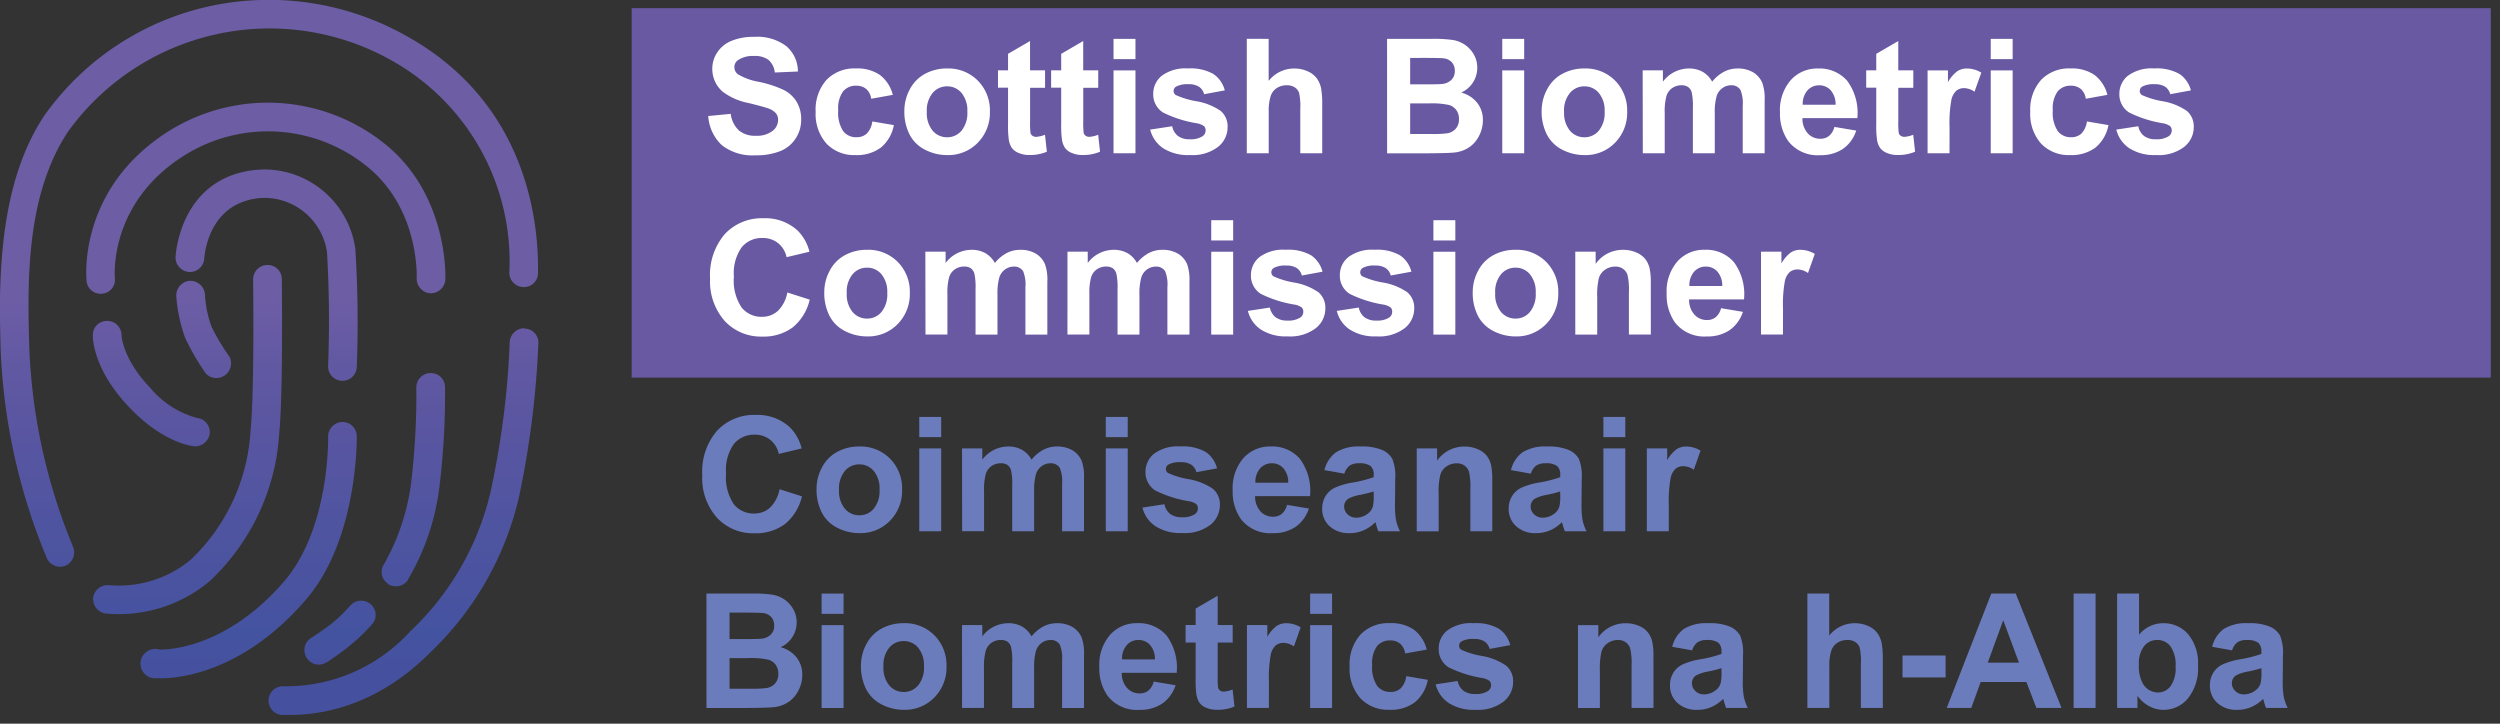 <?xml version="1.0" encoding="UTF-8" standalone="no"?><!DOCTYPE svg PUBLIC "-//W3C//DTD SVG 1.1//EN" "http://www.w3.org/Graphics/SVG/1.1/DTD/svg11.dtd"><svg viewBox="0 0 228 66" xmlns="http://www.w3.org/2000/svg" xml:space="preserve" fill-rule="evenodd" clip-rule="evenodd" stroke-linejoin="round" stroke-miterlimit="2"><rect x="0" y="0" width="228" height="66" fill="#333333" stroke="none"/><path d="m71.094 44.615 2.042.652a4.586 4.586 0 0 1-1.562 2.536 4.45 4.45 0 0 1-2.772.83 4.482 4.482 0 0 1-3.416-1.42 5.42 5.42 0 0 1-1.338-3.882 5.695 5.695 0 0 1 1.346-4.046 4.61 4.61 0 0 1 3.538-1.442 4.34 4.34 0 0 1 3.11 1.132 4.12 4.12 0 0 1 1.068 1.922l-2.086.498a2.212 2.212 0 0 0-.774-1.282 2.214 2.214 0 0 0-1.426-.47 2.381 2.381 0 0 0-1.884.834 4.079 4.079 0 0 0-.722 2.696c-.09.994.16 1.988.712 2.82.454.55 1.136.86 1.848.84.532.01 1.048-.18 1.444-.534a3.1 3.1 0 0 0 .872-1.684M74.47 44.565a4.094 4.094 0 0 1 .492-1.93c.31-.604.794-1.1 1.39-1.424.618-.33 1.31-.5 2.012-.49a3.77 3.77 0 0 1 2.812 1.114 3.845 3.845 0 0 1 1.096 2.814 3.892 3.892 0 0 1-1.106 2.844 3.74 3.74 0 0 1-2.788 1.128 4.373 4.373 0 0 1-1.982-.47 3.213 3.213 0 0 1-1.434-1.376 4.58 4.58 0 0 1-.492-2.21m2.05.108a2.505 2.505 0 0 0 .534 1.724c.328.384.81.604 1.316.598.506.006.986-.212 1.312-.598a2.538 2.538 0 0 0 .532-1.74 2.496 2.496 0 0 0-.532-1.708 1.681 1.681 0 0 0-1.312-.598 1.699 1.699 0 0 0-1.316.598 2.505 2.505 0 0 0-.534 1.724ZM83.836 39.868h2v-1.846h-2v1.846Zm0 8.586h2v-7.558h-2v7.558ZM87.737 40.892h1.848v1.032a2.964 2.964 0 0 1 2.356-1.204c.438-.01.872.092 1.26.3.37.214.674.526.874.904.294-.372.66-.68 1.076-.904.38-.2.802-.302 1.232-.3.492-.016.98.1 1.412.338.388.228.69.576.862.992.164.506.234 1.036.206 1.566v4.834h-2v-4.322a3.242 3.242 0 0 0-.206-1.452.95.95 0 0 0-.856-.426c-.282 0-.56.09-.79.256a1.423 1.423 0 0 0-.534.752 5.465 5.465 0 0 0-.164 1.56v3.632h-2v-4.142a5.668 5.668 0 0 0-.108-1.424.906.906 0 0 0-.326-.478 1.035 1.035 0 0 0-.608-.156 1.457 1.457 0 0 0-.834.248 1.373 1.373 0 0 0-.53.718 5.323 5.323 0 0 0-.16 1.56v3.672h-2l-.01-7.556ZM100.848 39.868h2v-1.846h-2v1.846Zm0 8.586h2v-7.558h-2v7.558ZM104.191 46.291l2.008-.306c.06.348.246.662.52.886.32.218.706.326 1.096.302.408.028.816-.072 1.168-.286a.633.633 0 0 0 .262-.532.528.528 0 0 0-.142-.378 1.59 1.59 0 0 0-.668-.264c-1.066-.17-2.1-.5-3.068-.978a1.945 1.945 0 0 1-.896-1.7 2.094 2.094 0 0 1 .776-1.652 3.616 3.616 0 0 1 2.404-.668 4.198 4.198 0 0 1 2.308.504c.516.356.884.888 1.038 1.496l-1.886.348a1.156 1.156 0 0 0-.458-.676 1.663 1.663 0 0 0-.964-.234 2.169 2.169 0 0 0-1.132.216.474.474 0 0 0-.228.406.44.44 0 0 0 .198.362 7.445 7.445 0 0 0 1.87.562 5.6 5.6 0 0 1 2.23.89c.426.374.658.924.626 1.488a2.288 2.288 0 0 1-.868 1.788 3.856 3.856 0 0 1-2.57.748 4.223 4.223 0 0 1-2.444-.626 2.878 2.878 0 0 1-1.18-1.696M117.38 46.045l1.992.334a3.263 3.263 0 0 1-1.212 1.67c-.616.4-1.342.6-2.076.574a3.39 3.39 0 0 1-2.918-1.288 4.327 4.327 0 0 1-.746-2.61 4.17 4.17 0 0 1 .978-2.942c.632-.7 1.54-1.09 2.484-1.064 1.01-.05 1.986.36 2.66 1.114a4.92 4.92 0 0 1 .934 3.412h-5.012c-.016.506.156 1 .484 1.384.296.324.716.504 1.154.496a1.23 1.23 0 0 0 .79-.258c.244-.216.414-.504.488-.822m.108-2.022a1.914 1.914 0 0 0-.448-1.32 1.372 1.372 0 0 0-1.04-.452 1.391 1.391 0 0 0-1.086.476c-.3.364-.45.826-.42 1.296h2.994ZM122.605 43.198l-1.816-.326a2.834 2.834 0 0 1 1.054-1.622 3.857 3.857 0 0 1 2.22-.528c.68-.038 1.358.07 1.992.316.386.164.708.446.922.804.222.57.312 1.182.268 1.79l-.022 2.336c-.012.492.02.982.096 1.468.076.352.198.694.36 1.016h-1.978a7.566 7.566 0 0 1-.192-.592 3.953 3.953 0 0 0-.072-.236c-.316.316-.686.57-1.096.748a3.128 3.128 0 0 1-1.244.25 2.57 2.57 0 0 1-1.84-.634 2.102 2.102 0 0 1-.674-1.6c-.006-.402.1-.798.306-1.144.206-.334.504-.602.858-.768a6.703 6.703 0 0 1 1.592-.466 10.86 10.86 0 0 0 1.944-.492v-.198a1.034 1.034 0 0 0-.286-.822c-.32-.198-.7-.284-1.074-.246a1.437 1.437 0 0 0-.834.21c-.232.19-.402.446-.484.736m2.676 1.622c-.4.124-.806.226-1.218.308a3.649 3.649 0 0 0-1.086.348.839.839 0 0 0-.392.704.977.977 0 0 0 .314.726c.212.206.5.318.796.308.374-.004.736-.13 1.032-.356.23-.162.398-.394.478-.662.066-.322.092-.65.078-.978l-.002-.398ZM136.096 48.452h-2v-3.858a5.94 5.94 0 0 0-.128-1.584 1.125 1.125 0 0 0-.416-.558 1.19 1.19 0 0 0-.694-.198 1.602 1.602 0 0 0-.934.284c-.268.18-.466.446-.564.754a6.442 6.442 0 0 0-.154 1.74v3.424h-2v-7.56h1.858v1.112c.57-.81 1.5-1.288 2.49-1.282a2.99 2.99 0 0 1 1.21.238c.324.128.61.338.83.608.188.25.322.536.392.842.084.442.12.894.108 1.344l.002 4.694ZM139.616 43.198l-1.816-.326a2.834 2.834 0 0 1 1.054-1.622 3.857 3.857 0 0 1 2.22-.528c.68-.038 1.358.07 1.992.316.386.164.708.446.922.804.222.57.312 1.182.268 1.79l-.022 2.336c-.012.492.02.982.096 1.468.076.352.198.694.36 1.016h-1.978a7.566 7.566 0 0 1-.192-.592 5.255 5.255 0 0 0-.072-.236c-.316.316-.686.57-1.096.748a3.128 3.128 0 0 1-1.244.25 2.57 2.57 0 0 1-1.84-.634 2.102 2.102 0 0 1-.674-1.6c-.006-.402.1-.798.306-1.144.206-.334.504-.602.858-.768a6.703 6.703 0 0 1 1.592-.466 10.86 10.86 0 0 0 1.944-.492v-.198a1.034 1.034 0 0 0-.286-.822c-.32-.198-.7-.286-1.074-.246a1.437 1.437 0 0 0-.834.21c-.232.19-.402.446-.484.736m2.676 1.622c-.4.124-.806.226-1.218.308a3.649 3.649 0 0 0-1.086.348.839.839 0 0 0-.392.704.977.977 0 0 0 .314.726c.212.206.5.318.796.308.374-.006.736-.13 1.032-.356.23-.162.398-.394.478-.662.066-.322.092-.65.078-.978l-.002-.398ZM146.228 39.868h2v-1.846h-2v1.846Zm0 8.586h2v-7.558h-2v7.558ZM152.191 48.452h-2v-7.558h1.858v1.074c.214-.39.506-.73.858-1.002a1.57 1.57 0 0 1 .868-.242 2.52 2.52 0 0 1 1.316.376l-.618 1.74a1.752 1.752 0 0 0-.94-.326 1.117 1.117 0 0 0-.712.23 1.59 1.59 0 0 0-.458.836 11.95 11.95 0 0 0-.168 2.534l-.004 2.338ZM64.427 54.132h4.172a11.89 11.89 0 0 1 1.848.104c.39.064.76.212 1.088.434.328.226.602.524.8.87.216.37.326.792.32 1.22.004.478-.132.946-.394 1.346a2.441 2.441 0 0 1-1.072.918c.58.148 1.094.48 1.466.946a2.51 2.51 0 0 1 .512 1.574c.002.48-.11.954-.326 1.384-.204.43-.516.8-.904 1.076-.42.282-.908.452-1.412.494-.352.038-1.2.062-2.542.07h-3.552l-.004-10.436Zm2.106 1.74v2.412h1.38c.822 0 1.332-.012 1.532-.036.318-.024.618-.156.85-.374.212-.218.324-.512.31-.814a1.142 1.142 0 0 0-.268-.788 1.203 1.203 0 0 0-.792-.366c-.21-.024-.81-.036-1.802-.036l-1.21.002Zm0 4.148v2.79h1.95c.482.016.966-.006 1.444-.064.294-.048.562-.194.762-.416.206-.248.312-.564.296-.886a1.374 1.374 0 0 0-.228-.796 1.299 1.299 0 0 0-.66-.478 7.237 7.237 0 0 0-1.868-.15h-1.696ZM74.932 55.984h2.002v-1.848h-2.002v1.848Zm0 8.586h2.002v-7.558h-2.002v7.558ZM78.52 60.679a4.07 4.07 0 0 1 .492-1.93c.31-.604.794-1.1 1.39-1.424.618-.33 1.31-.5 2.012-.49a3.77 3.77 0 0 1 2.812 1.114 3.845 3.845 0 0 1 1.096 2.814 3.892 3.892 0 0 1-1.106 2.844 3.74 3.74 0 0 1-2.788 1.128 4.373 4.373 0 0 1-1.982-.47 3.213 3.213 0 0 1-1.434-1.376 4.58 4.58 0 0 1-.492-2.21m2.05.108a2.505 2.505 0 0 0 .534 1.724c.328.386.81.604 1.316.598a1.69 1.69 0 0 0 1.312-.598 2.538 2.538 0 0 0 .532-1.74 2.496 2.496 0 0 0-.532-1.708 1.684 1.684 0 0 0-1.312-.598 1.692 1.692 0 0 0-1.316.598 2.493 2.493 0 0 0-.534 1.718v.006ZM87.737 57.007h1.848v1.032a2.962 2.962 0 0 1 2.356-1.202 2.54 2.54 0 0 1 1.26.298c.37.214.674.528.874.904.294-.37.66-.678 1.076-.904.38-.198.802-.3 1.232-.298.492-.018.98.1 1.412.338.388.228.69.576.862.992a4.34 4.34 0 0 1 .206 1.568v4.832h-2v-4.322a3.242 3.242 0 0 0-.206-1.452.95.95 0 0 0-.856-.426c-.282 0-.56.09-.79.256a1.423 1.423 0 0 0-.534.752 5.479 5.479 0 0 0-.164 1.562v3.63h-2v-4.144a5.668 5.668 0 0 0-.108-1.424.9.9 0 0 0-.326-.476 1.051 1.051 0 0 0-.608-.158 1.474 1.474 0 0 0-.834.25 1.365 1.365 0 0 0-.53.718 5.378 5.378 0 0 0-.17 1.558v3.672h-1.998l-.002-7.556ZM105.22 62.16l1.994.334a3.267 3.267 0 0 1-1.214 1.67c-.616.4-1.342.6-2.076.574a3.385 3.385 0 0 1-2.918-1.288 4.342 4.342 0 0 1-.748-2.61 4.17 4.17 0 0 1 .978-2.942c.634-.7 1.54-1.09 2.484-1.064 1.01-.05 1.988.36 2.662 1.114a4.928 4.928 0 0 1 .932 3.412h-5.01c-.018.506.154 1 .484 1.384.294.324.714.504 1.152.496.286.008.566-.082.79-.258.246-.216.416-.504.49-.822m.108-2.022a1.914 1.914 0 0 0-.448-1.32 1.372 1.372 0 0 0-1.04-.452 1.391 1.391 0 0 0-1.086.476c-.3.364-.45.826-.42 1.296h2.994ZM112.42 57.008v1.594h-1.366v3.044c-.012.36 0 .72.038 1.078.028.104.09.192.18.252a.56.56 0 0 0 .338.1c.276-.02.548-.086.804-.192l.17 1.552c-.5.206-1.038.308-1.58.298a2.512 2.512 0 0 1-.978-.18 1.435 1.435 0 0 1-.638-.47 1.879 1.879 0 0 1-.28-.78 9.791 9.791 0 0 1-.066-1.412v-3.296h-.916v-1.594h.918V55.5l2.008-1.168v2.67l1.368.006ZM115.722 64.566h-2v-7.558h1.858v1.074c.214-.39.506-.73.858-1.002a1.57 1.57 0 0 1 .868-.242c.466.002.92.132 1.316.376l-.618 1.74a1.752 1.752 0 0 0-.94-.326 1.117 1.117 0 0 0-.712.23 1.603 1.603 0 0 0-.458.836 11.95 11.95 0 0 0-.168 2.534l-.004 2.338ZM119.484 55.984h2v-1.848h-2v1.848Zm0 8.586h2v-7.558h-2v7.558ZM130.121 59.241l-1.972.356a1.416 1.416 0 0 0-.452-.89 1.365 1.365 0 0 0-.914-.3c-.456-.02-.896.17-1.196.516a2.657 2.657 0 0 0-.444 1.726 3.052 3.052 0 0 0 .452 1.9 1.48 1.48 0 0 0 1.214.556c.34.014.674-.104.932-.326.286-.306.466-.698.512-1.114l1.964.334a3.476 3.476 0 0 1-1.174 2.042 3.647 3.647 0 0 1-2.328.692 3.463 3.463 0 0 1-2.644-1.048 4.058 4.058 0 0 1-.986-2.896 4.071 4.071 0 0 1 .99-2.916 3.513 3.513 0 0 1 2.676-1.042 3.664 3.664 0 0 1 2.196.594 3.299 3.299 0 0 1 1.174 1.816M130.933 62.412l2.008-.306c.06.348.244.662.52.886.32.218.706.326 1.094.302a1.98 1.98 0 0 0 1.168-.286.634.634 0 0 0 .264-.532.53.53 0 0 0-.144-.378 1.59 1.59 0 0 0-.668-.264c-1.066-.17-2.1-.5-3.068-.978a1.942 1.942 0 0 1-.896-1.7 2.094 2.094 0 0 1 .776-1.652 3.616 3.616 0 0 1 2.404-.668 4.187 4.187 0 0 1 2.306.504c.518.356.886.888 1.04 1.496l-1.886.348a1.165 1.165 0 0 0-.458-.676 1.663 1.663 0 0 0-.964-.234 2.169 2.169 0 0 0-1.132.216.474.474 0 0 0-.228.406.442.442 0 0 0 .2.362 7.455 7.455 0 0 0 1.868.562c.8.132 1.562.436 2.232.892.426.372.656.922.626 1.486a2.284 2.284 0 0 1-.87 1.788c-.74.548-1.65.814-2.57.748a4.227 4.227 0 0 1-2.444-.626 2.883 2.883 0 0 1-1.178-1.696M150.8 64.566h-2v-3.858a5.94 5.94 0 0 0-.128-1.584 1.125 1.125 0 0 0-.416-.558 1.19 1.19 0 0 0-.694-.198 1.602 1.602 0 0 0-.934.284c-.268.18-.468.446-.566.754a6.606 6.606 0 0 0-.154 1.74v3.424h-1.998v-7.56h1.856v1.112a3.027 3.027 0 0 1 2.492-1.282c.416-.004.828.076 1.21.238.324.128.61.338.828.61.19.248.322.534.392.84.084.442.122.894.108 1.344l.004 4.694ZM154.323 59.313l-1.816-.326a2.834 2.834 0 0 1 1.054-1.622 3.857 3.857 0 0 1 2.22-.528c.68-.038 1.36.07 1.994.316.384.164.706.446.922.804.22.57.312 1.182.268 1.79l-.022 2.336c-.014.492.02.984.096 1.468.076.352.198.694.36 1.014h-1.978a7.19 7.19 0 0 1-.192-.59 3.953 3.953 0 0 0-.072-.236 3.57 3.57 0 0 1-1.096.748 3.138 3.138 0 0 1-1.246.25 2.575 2.575 0 0 1-1.84-.634 2.102 2.102 0 0 1-.672-1.602c-.008-.4.098-.796.306-1.142.204-.334.502-.602.858-.768a6.757 6.757 0 0 1 1.588-.462 10.86 10.86 0 0 0 1.944-.492v-.198a1.042 1.042 0 0 0-.284-.822 1.723 1.723 0 0 0-1.076-.246 1.45 1.45 0 0 0-.832.21c-.232.19-.402.444-.484.732m2.676 1.622c-.4.124-.806.226-1.218.308a3.649 3.649 0 0 0-1.086.348.834.834 0 0 0-.392.704.977.977 0 0 0 .314.726c.212.206.5.316.796.306a1.735 1.735 0 0 0 1.032-.354c.228-.162.396-.394.476-.662a3.92 3.92 0 0 0 .08-.978l-.002-.398ZM166.824 54.132v3.836a2.949 2.949 0 0 1 2.312-1.13 2.9 2.9 0 0 1 1.246.256c.332.14.622.364.838.652.186.264.318.566.384.882.084.496.12 1 .108 1.502v4.436h-2v-3.994a5.868 5.868 0 0 0-.108-1.508.985.985 0 0 0-.402-.51 1.29 1.29 0 0 0-.722-.188 1.638 1.638 0 0 0-.89.242c-.27.17-.472.428-.574.73-.14.466-.202.954-.182 1.44v3.788h-2V54.13l1.99.002Z" fill="#6b7cbc" fill-rule="nonzero"/><path fill="#6b7cbc" d="M173.508 59.782h3.93v2h-3.93z"/><path d="M188.012 64.566h-2.292l-.912-2.37h-4.17l-.86 2.37h-2.236l4.064-10.434h2.228l4.178 10.434Zm-3.88-4.13-1.438-3.872-1.412 3.872h2.85Z" fill="#6b7cbc" fill-rule="nonzero"/><path fill="#6b7cbc" d="M189.116 54.132h2v10.434h-2z"/><path d="M193.081 64.566V54.132h2v3.758a2.829 2.829 0 0 1 2.192-1.054 2.946 2.946 0 0 1 2.282 1c.652.81.974 1.836.904 2.872a4.366 4.366 0 0 1-.92 2.984 2.88 2.88 0 0 1-2.24 1.046 2.755 2.755 0 0 1-1.276-.326 3.058 3.058 0 0 1-1.088-.958v1.11l-1.854.002Zm1.986-3.948a3.226 3.226 0 0 0 .37 1.74c.284.494.812.798 1.382.796.444 0 .862-.21 1.128-.566a2.774 2.774 0 0 0 .466-1.782 2.945 2.945 0 0 0-.47-1.87 1.487 1.487 0 0 0-1.202-.572 1.502 1.502 0 0 0-1.194.558 2.56 2.56 0 0 0-.48 1.696M203.565 59.313l-1.816-.326a2.834 2.834 0 0 1 1.054-1.622 3.857 3.857 0 0 1 2.22-.528c.68-.038 1.358.07 1.992.316.386.164.708.446.922.804.222.57.312 1.182.268 1.79l-.022 2.336c-.012.492.02.982.096 1.468.076.352.198.694.36 1.014h-1.978a7.19 7.19 0 0 1-.192-.59 3.953 3.953 0 0 0-.072-.236c-.316.316-.686.57-1.096.748a3.128 3.128 0 0 1-1.244.25 2.57 2.57 0 0 1-1.84-.634 2.103 2.103 0 0 1-.674-1.602c-.006-.4.1-.796.306-1.142.206-.334.504-.602.858-.768a6.741 6.741 0 0 1 1.586-.462 10.86 10.86 0 0 0 1.944-.492v-.198a1.036 1.036 0 0 0-.286-.822 1.714 1.714 0 0 0-1.074-.246 1.43 1.43 0 0 0-.832.21 1.46 1.46 0 0 0-.48.732m2.676 1.622c-.4.124-.806.226-1.218.308a3.649 3.649 0 0 0-1.086.348.839.839 0 0 0-.392.704.977.977 0 0 0 .314.726c.212.206.5.316.796.306a1.73 1.73 0 0 0 1.032-.354c.23-.162.398-.394.478-.662.066-.322.092-.65.078-.978l-.002-.398Z" fill="#6b7cbc" fill-rule="nonzero"/><path fill="#6859a2" d="M57.606.744h169.556v33.694H57.606z"/><path d="m64.591 10.581 2.05-.198c.066.576.332 1.112.75 1.516.432.34.974.512 1.522.482.546.04 1.09-.114 1.534-.434.32-.236.51-.608.516-1.006a.947.947 0 0 0-.216-.63 1.747 1.747 0 0 0-.762-.452c-.246-.086-.808-.238-1.686-.456a5.72 5.72 0 0 1-2.378-1.032 2.718 2.718 0 0 1-.96-2.1c0-.53.156-1.05.452-1.49a2.83 2.83 0 0 1 1.304-1.058 5.222 5.222 0 0 1 2.054-.362 4.401 4.401 0 0 1 2.956.86 3.043 3.043 0 0 1 1.042 2.3l-2.106.092a1.787 1.787 0 0 0-.58-1.156 2.105 2.105 0 0 0-1.334-.352 2.402 2.402 0 0 0-1.438.376.765.765 0 0 0-.336.652.805.805 0 0 0 .314.634 5.53 5.53 0 0 0 1.936.698c.784.16 1.548.412 2.274.75.472.244.872.61 1.152 1.062.292.504.436 1.08.416 1.662a3.059 3.059 0 0 1-.498 1.68c-.336.526-.83.934-1.412 1.164a5.9 5.9 0 0 1-2.27.38 4.514 4.514 0 0 1-3.044-.914 3.976 3.976 0 0 1-1.252-2.668M81.424 8.651l-1.972.356a1.416 1.416 0 0 0-.452-.89 1.365 1.365 0 0 0-.914-.3c-.456-.02-.896.17-1.196.516a2.657 2.657 0 0 0-.444 1.726c-.06.666.098 1.334.452 1.9a1.48 1.48 0 0 0 1.214.556c.342.014.674-.104.932-.326.288-.306.466-.698.512-1.114l1.964.334a3.475 3.475 0 0 1-1.174 2.042 3.647 3.647 0 0 1-2.328.692 3.463 3.463 0 0 1-2.644-1.048 4.055 4.055 0 0 1-.986-2.896 4.063 4.063 0 0 1 .99-2.914 3.513 3.513 0 0 1 2.676-1.042 3.65 3.65 0 0 1 2.196.594 3.294 3.294 0 0 1 1.174 1.814M82.477 10.089a4.094 4.094 0 0 1 .492-1.93c.31-.604.794-1.1 1.39-1.424.618-.33 1.31-.5 2.012-.49a3.77 3.77 0 0 1 2.812 1.114 3.845 3.845 0 0 1 1.096 2.814 3.892 3.892 0 0 1-1.106 2.844 3.74 3.74 0 0 1-2.788 1.128 4.373 4.373 0 0 1-1.982-.47 3.213 3.213 0 0 1-1.434-1.376 4.58 4.58 0 0 1-.492-2.21m2.05.108a2.505 2.505 0 0 0 .534 1.724c.328.386.81.604 1.316.598a1.69 1.69 0 0 0 1.312-.598 2.538 2.538 0 0 0 .532-1.74 2.496 2.496 0 0 0-.532-1.708 1.684 1.684 0 0 0-1.312-.598 1.692 1.692 0 0 0-1.316.598 2.503 2.503 0 0 0-.534 1.722v.002ZM95.31 6.412v1.594h-1.366v3.044c-.012.36 0 .72.038 1.078a.45.45 0 0 0 .18.252.56.56 0 0 0 .338.1c.276-.02.548-.086.804-.192l.17 1.55a3.96 3.96 0 0 1-1.58.3 2.477 2.477 0 0 1-.978-.182 1.435 1.435 0 0 1-.638-.47 1.87 1.87 0 0 1-.28-.778 9.551 9.551 0 0 1-.064-1.414V7.998h-.918V6.412h.918V4.91l2.006-1.168v2.67h1.37ZM100.159 6.412v1.594h-1.366v3.044c-.012.36 0 .72.038 1.078.028.104.09.192.18.252a.56.56 0 0 0 .338.1c.276-.02.548-.086.804-.192l.17 1.55a3.96 3.96 0 0 1-1.58.3 2.477 2.477 0 0 1-.978-.182 1.42 1.42 0 0 1-.638-.47 1.87 1.87 0 0 1-.28-.778 9.832 9.832 0 0 1-.066-1.414V7.998h-.918V6.412h.918V4.91l2.008-1.168v2.67h1.37ZM101.554 5.392h2V3.546h-2v1.846Zm0 8.586h2V6.42h-2v7.558ZM104.897 11.819l2.008-.306c.06.348.246.662.52.886.32.218.706.326 1.094.302a1.98 1.98 0 0 0 1.168-.286.634.634 0 0 0 .264-.532.53.53 0 0 0-.144-.378 1.59 1.59 0 0 0-.668-.264c-1.066-.17-2.1-.5-3.068-.978a1.945 1.945 0 0 1-.896-1.7 2.094 2.094 0 0 1 .776-1.652 3.627 3.627 0 0 1 2.404-.668 4.189 4.189 0 0 1 2.306.506c.518.356.886.886 1.04 1.494l-1.886.348a1.169 1.169 0 0 0-.458-.676 1.705 1.705 0 0 0-.966-.234c-.39-.03-.78.044-1.132.218a.478.478 0 0 0-.228.404.443.443 0 0 0 .2.364 7.539 7.539 0 0 0 1.868.562c.8.13 1.562.434 2.232.89.426.374.656.922.626 1.488a2.277 2.277 0 0 1-.87 1.786c-.74.55-1.652.814-2.57.748a4.223 4.223 0 0 1-2.444-.626 2.892 2.892 0 0 1-1.176-1.696M115.702 3.542v3.836a2.952 2.952 0 0 1 2.312-1.13 2.9 2.9 0 0 1 1.246.256c.332.14.622.364.838.652.186.264.318.566.384.882.082.496.116 1 .104 1.502v4.436h-2V9.982a5.868 5.868 0 0 0-.108-1.508.995.995 0 0 0-.402-.51 1.294 1.294 0 0 0-.722-.188 1.65 1.65 0 0 0-.892.242c-.268.17-.47.428-.572.73-.14.466-.202.954-.182 1.44v3.788h-2V3.54l1.994.002ZM71.805 26.675l2.042.652a4.57 4.57 0 0 1-1.562 2.538 4.458 4.458 0 0 1-2.772.83 4.49 4.49 0 0 1-3.416-1.42 5.443 5.443 0 0 1-1.338-3.882 5.722 5.722 0 0 1 1.346-4.048 4.615 4.615 0 0 1 3.538-1.44 4.337 4.337 0 0 1 3.11 1.132 4.105 4.105 0 0 1 1.068 1.92l-2.086.498a2.205 2.205 0 0 0-.772-1.28 2.208 2.208 0 0 0-1.428-.47 2.369 2.369 0 0 0-1.882.832 4.084 4.084 0 0 0-.722 2.698c-.092.992.16 1.988.712 2.818.452.55 1.134.86 1.846.84.532.01 1.048-.18 1.446-.534a3.11 3.11 0 0 0 .87-1.684M75.174 26.625a4.094 4.094 0 0 1 .492-1.93c.31-.604.794-1.1 1.39-1.424.618-.33 1.31-.5 2.012-.49a3.77 3.77 0 0 1 2.812 1.114 3.845 3.845 0 0 1 1.096 2.814 3.9 3.9 0 0 1-1.106 2.844 3.74 3.74 0 0 1-2.788 1.128 4.373 4.373 0 0 1-1.982-.47 3.213 3.213 0 0 1-1.434-1.376 4.58 4.58 0 0 1-.492-2.21m2.05.108a2.505 2.505 0 0 0 .534 1.724c.328.386.81.604 1.316.598a1.69 1.69 0 0 0 1.312-.598 2.538 2.538 0 0 0 .532-1.74 2.496 2.496 0 0 0-.532-1.708 1.684 1.684 0 0 0-1.312-.598 1.692 1.692 0 0 0-1.316.598 2.503 2.503 0 0 0-.534 1.722v.002ZM84.392 22.953h1.848v1.032a2.965 2.965 0 0 1 2.356-1.202 2.54 2.54 0 0 1 1.26.298c.37.214.674.528.876.904.294-.37.658-.678 1.074-.904.38-.198.804-.3 1.232-.298.494-.016.982.1 1.414.338.386.228.688.578.86.992.166.506.236 1.036.206 1.568v4.832h-2v-4.322a3.215 3.215 0 0 0-.206-1.452.946.946 0 0 0-.854-.426c-.284 0-.56.09-.79.256a1.423 1.423 0 0 0-.534.752 5.408 5.408 0 0 0-.164 1.562v3.63h-2v-4.146a5.763 5.763 0 0 0-.108-1.424.914.914 0 0 0-.326-.478 1.071 1.071 0 0 0-.61-.156 1.453 1.453 0 0 0-.832.25c-.252.172-.44.426-.53.718a5.31 5.31 0 0 0-.16 1.558v3.674h-2l-.012-7.556ZM97.353 22.953h1.848v1.032a2.96 2.96 0 0 1 2.356-1.202c.438-.012.872.092 1.258.298.372.214.674.528.876.904.294-.37.66-.678 1.076-.904.38-.198.802-.3 1.232-.298.492-.016.98.1 1.412.338.388.228.69.578.862.992a4.34 4.34 0 0 1 .206 1.568v4.832h-2.012v-4.322a3.215 3.215 0 0 0-.206-1.452.95.95 0 0 0-.856-.426c-.282.002-.56.09-.79.256a1.409 1.409 0 0 0-.532.752 5.41 5.41 0 0 0-.166 1.562v3.63h-1.998v-4.146a5.764 5.764 0 0 0-.11-1.424.914.914 0 0 0-.326-.478 1.065 1.065 0 0 0-.608-.156 1.46 1.46 0 0 0-.834.25 1.365 1.365 0 0 0-.53.718 5.449 5.449 0 0 0-.16 1.558v3.674h-2l.002-7.556ZM110.464 21.928h2V20.08h-2v1.848Zm0 8.586h2v-7.558h-2v7.558ZM113.808 28.355l2.006-.306c.062.348.246.662.52.886.322.218.708.326 1.096.302a1.98 1.98 0 0 0 1.168-.286.628.628 0 0 0 .262-.532.52.52 0 0 0-.142-.378 1.59 1.59 0 0 0-.668-.264c-1.066-.17-2.1-.5-3.068-.978a1.95 1.95 0 0 1-.896-1.7c-.006-.64.28-1.248.776-1.652.698-.5 1.55-.736 2.406-.668.8-.056 1.602.12 2.306.506.516.356.886.886 1.04 1.494l-1.886.348a1.181 1.181 0 0 0-.46-.676 1.695 1.695 0 0 0-.964-.234c-.39-.03-.78.044-1.13.218a.475.475 0 0 0-.23.404.443.443 0 0 0 .2.364 7.539 7.539 0 0 0 1.868.562c.8.13 1.562.434 2.232.89.426.374.656.922.626 1.488a2.277 2.277 0 0 1-.87 1.786 3.83 3.83 0 0 1-2.57.748 4.211 4.211 0 0 1-2.444-.626 2.883 2.883 0 0 1-1.178-1.696M121.914 28.355l2.008-.306c.06.348.246.662.52.886.32.218.706.326 1.096.302.408.028.816-.072 1.168-.286a.633.633 0 0 0 .262-.532.528.528 0 0 0-.142-.378 1.59 1.59 0 0 0-.668-.264c-1.066-.17-2.1-.5-3.068-.978a1.945 1.945 0 0 1-.896-1.7 2.094 2.094 0 0 1 .776-1.652 3.627 3.627 0 0 1 2.404-.668 4.2 4.2 0 0 1 2.308.506c.516.356.884.886 1.038 1.494l-1.886.348a1.169 1.169 0 0 0-.458-.676 1.695 1.695 0 0 0-.964-.234 2.17 2.17 0 0 0-1.132.218.473.473 0 0 0-.228.404.44.44 0 0 0 .198.364 7.528 7.528 0 0 0 1.87.562c.8.13 1.56.434 2.23.89.426.374.658.922.626 1.488a2.281 2.281 0 0 1-.868 1.786c-.74.55-1.652.816-2.57.748a4.208 4.208 0 0 1-2.444-.626 2.878 2.878 0 0 1-1.18-1.696M130.726 21.928h2V20.08h-2v1.848Zm0 8.586h2v-7.558h-2v7.558ZM134.313 26.625a4.094 4.094 0 0 1 .492-1.93c.31-.604.794-1.1 1.39-1.424.618-.33 1.31-.5 2.012-.49a3.77 3.77 0 0 1 2.812 1.114 3.85 3.85 0 0 1 1.094 2.814 3.892 3.892 0 0 1-1.106 2.844 3.736 3.736 0 0 1-2.786 1.128 4.382 4.382 0 0 1-1.984-.47 3.233 3.233 0 0 1-1.434-1.376 4.578 4.578 0 0 1-.49-2.21m2.05.108a2.505 2.505 0 0 0 .534 1.724c.328.384.81.604 1.316.598.506.006.986-.212 1.312-.598a2.538 2.538 0 0 0 .532-1.74 2.496 2.496 0 0 0-.532-1.708 1.681 1.681 0 0 0-1.312-.598 1.699 1.699 0 0 0-1.316.598 2.503 2.503 0 0 0-.534 1.722v.002ZM150.556 30.511h-2v-3.858a5.94 5.94 0 0 0-.128-1.584 1.133 1.133 0 0 0-.416-.558 1.19 1.19 0 0 0-.694-.198 1.602 1.602 0 0 0-.934.284c-.268.18-.466.446-.564.754a6.442 6.442 0 0 0-.154 1.74v3.424h-2v-7.56h1.858v1.112c.57-.81 1.5-1.288 2.49-1.282.416-.004.828.076 1.21.24.324.128.61.338.83.608.188.25.322.536.392.84.084.444.12.894.108 1.346l.002 4.692ZM156.961 28.106l1.992.334a3.263 3.263 0 0 1-1.212 1.67c-.616.4-1.342.6-2.076.574a3.385 3.385 0 0 1-2.918-1.288 4.342 4.342 0 0 1-.748-2.61 4.17 4.17 0 0 1 .978-2.942c.634-.7 1.54-1.09 2.484-1.064 1.01-.05 1.988.36 2.662 1.114a4.928 4.928 0 0 1 .932 3.412h-5.01c-.018.506.154 1 .484 1.384a1.51 1.51 0 0 0 1.152.496c.286.008.566-.082.79-.258.244-.216.416-.504.49-.822m.108-2.022a1.914 1.914 0 0 0-.448-1.32 1.372 1.372 0 0 0-1.04-.452 1.391 1.391 0 0 0-1.086.476c-.3.364-.45.826-.42 1.296h2.994ZM162.605 30.511h-2v-7.558h1.86v1.074c.214-.39.506-.73.858-1.002a1.57 1.57 0 0 1 .868-.242c.466.002.922.132 1.318.376l-.62 1.74a1.752 1.752 0 0 0-.94-.326 1.117 1.117 0 0 0-.712.23 1.574 1.574 0 0 0-.458.838 11.95 11.95 0 0 0-.168 2.534l-.006 2.336ZM126.5 3.542h4.17c.618-.012 1.236.026 1.848.108.39.064.76.214 1.088.436.328.226.602.524.8.868.216.372.326.794.32 1.222.004.478-.132.946-.394 1.346a2.447 2.447 0 0 1-1.07.918 2.75 2.75 0 0 1 1.466.946 2.51 2.51 0 0 1 .512 1.574c0 .48-.11.954-.326 1.384-.204.43-.516.8-.904 1.074-.42.282-.908.454-1.412.496-.352.036-1.198.06-2.542.07h-3.552L126.5 3.542Zm2.106 1.74v2.412h1.38c.822 0 1.332-.012 1.532-.036.318-.024.618-.156.85-.374.212-.218.324-.512.31-.814a1.142 1.142 0 0 0-.268-.788 1.207 1.207 0 0 0-.792-.366c-.21-.024-.81-.036-1.802-.036l-1.21.002Zm0 4.148v2.79h1.95c.482.016.966-.006 1.444-.064.294-.048.562-.194.762-.416.206-.248.312-.564.296-.886a1.374 1.374 0 0 0-.228-.796 1.299 1.299 0 0 0-.66-.478 7.236 7.236 0 0 0-1.868-.148l-1.696-.002ZM137.006 5.392h2V3.546h-2v1.846Zm0 8.586h2V6.42h-2v7.558ZM140.598 10.089a4.094 4.094 0 0 1 .492-1.93c.31-.604.794-1.1 1.39-1.424.618-.33 1.31-.5 2.012-.49a3.77 3.77 0 0 1 2.812 1.114 3.85 3.85 0 0 1 1.094 2.814 3.892 3.892 0 0 1-1.106 2.844 3.736 3.736 0 0 1-2.786 1.128 4.382 4.382 0 0 1-1.984-.47 3.218 3.218 0 0 1-1.432-1.376 4.58 4.58 0 0 1-.492-2.21m2.05.108a2.505 2.505 0 0 0 .534 1.724c.328.386.81.604 1.316.598a1.69 1.69 0 0 0 1.312-.598 2.538 2.538 0 0 0 .532-1.74 2.496 2.496 0 0 0-.532-1.708 1.684 1.684 0 0 0-1.312-.598 1.692 1.692 0 0 0-1.316.598 2.505 2.505 0 0 0-.54 1.722l.006.002ZM149.81 6.417h1.848v1.032a2.962 2.962 0 0 1 2.356-1.202 2.54 2.54 0 0 1 1.26.298c.37.214.674.528.876.904a3.54 3.54 0 0 1 1.074-.904c.38-.198.804-.3 1.232-.298.494-.016.982.1 1.414.338.386.228.688.578.86.992.166.506.234 1.036.206 1.568v4.832h-2V9.655a3.215 3.215 0 0 0-.206-1.452.946.946 0 0 0-.854-.426c-.284 0-.56.09-.79.256a1.423 1.423 0 0 0-.534.752 5.408 5.408 0 0 0-.164 1.562v3.63h-1.998V9.835a5.772 5.772 0 0 0-.11-1.424.9.9 0 0 0-.326-.476 1.051 1.051 0 0 0-.608-.158 1.464 1.464 0 0 0-.832.25c-.254.172-.44.426-.532.718a5.456 5.456 0 0 0-.16 1.558v3.674h-1.998l-.014-7.56ZM167.297 11.574l1.992.334a3.263 3.263 0 0 1-1.212 1.67c-.616.4-1.342.6-2.076.574a3.385 3.385 0 0 1-2.918-1.288 4.342 4.342 0 0 1-.748-2.61 4.17 4.17 0 0 1 .978-2.942c.634-.7 1.54-1.09 2.484-1.064 1.01-.05 1.988.36 2.662 1.114a4.928 4.928 0 0 1 .932 3.412h-5.01c-.018.506.154 1 .484 1.384a1.51 1.51 0 0 0 1.152.496c.286.008.566-.082.79-.258.244-.216.416-.504.49-.822m.108-2.022a1.914 1.914 0 0 0-.448-1.32 1.372 1.372 0 0 0-1.04-.452 1.391 1.391 0 0 0-1.086.476c-.3.364-.45.826-.42 1.296h2.994ZM174.493 6.412v1.594h-1.368v3.044c-.012.36.002.72.04 1.078.026.104.09.192.178.252.1.068.218.104.338.1.276-.02.548-.086.804-.192l.172 1.55a3.975 3.975 0 0 1-1.582.3 2.484 2.484 0 0 1-.978-.182 1.414 1.414 0 0 1-.636-.47 1.836 1.836 0 0 1-.282-.778 9.551 9.551 0 0 1-.064-1.414V7.998h-.918V6.412h.918V4.91l2.008-1.168v2.67h1.37ZM177.795 13.976h-2V6.418h1.858v1.074c.214-.39.506-.73.858-1.002a1.57 1.57 0 0 1 .868-.242 2.52 2.52 0 0 1 1.316.376l-.618 1.74a1.752 1.752 0 0 0-.94-.326 1.117 1.117 0 0 0-.712.23 1.574 1.574 0 0 0-.458.838 11.95 11.95 0 0 0-.168 2.534l-.004 2.336ZM181.554 5.392h2V3.546h-2v1.846Zm0 8.586h2V6.42h-2v7.558ZM192.195 8.651l-1.972.356a1.425 1.425 0 0 0-.452-.89 1.365 1.365 0 0 0-.914-.3c-.456-.02-.896.17-1.196.516a2.645 2.645 0 0 0-.444 1.726 3.052 3.052 0 0 0 .452 1.9 1.48 1.48 0 0 0 1.214.556c.34.014.674-.104.932-.326.286-.306.466-.698.512-1.114l1.964.334a3.475 3.475 0 0 1-1.174 2.042 3.647 3.647 0 0 1-2.328.692 3.463 3.463 0 0 1-2.644-1.048 4.055 4.055 0 0 1-.986-2.896 4.063 4.063 0 0 1 .99-2.914 3.513 3.513 0 0 1 2.676-1.042 3.65 3.65 0 0 1 2.196.594 3.294 3.294 0 0 1 1.174 1.814M193.006 11.819l2.008-.306c.06.348.246.662.52.886.32.218.706.326 1.096.302.408.028.816-.072 1.168-.286a.633.633 0 0 0 .262-.532.528.528 0 0 0-.142-.378 1.59 1.59 0 0 0-.668-.264c-1.066-.17-2.1-.5-3.068-.978a1.945 1.945 0 0 1-.896-1.7 2.094 2.094 0 0 1 .776-1.652 3.627 3.627 0 0 1 2.404-.668 4.2 4.2 0 0 1 2.308.506c.516.356.884.886 1.038 1.494l-1.886.348a1.169 1.169 0 0 0-.458-.676 1.695 1.695 0 0 0-.964-.234 2.17 2.17 0 0 0-1.132.218.467.467 0 0 0-.226.404c0 .148.076.284.198.364a7.539 7.539 0 0 0 1.868.562c.8.13 1.562.434 2.232.89.426.374.656.922.626 1.488a2.277 2.277 0 0 1-.87 1.786c-.74.55-1.652.814-2.57.748a4.227 4.227 0 0 1-2.444-.626 2.886 2.886 0 0 1-1.18-1.696" fill="#fff" fill-rule="nonzero"/><path d="M-.815-14.302a.746.746 0 0 1 .316-.595c.155-.102.355-.119.528-.12h.009l.092.002c.197.007.392.05.574.126a.04.04 0 0 1 .02.051.04.04 0 0 1-.052.02 1.567 1.567 0 0 0-.544-.119c-.178-.005-.411-.009-.584.105a.676.676 0 0 0-.192.885.626.626 0 0 0 .575.316c.021 0 .039.017.039.039a.038.038 0 0 1-.038.039c-.119.002-.456-.019-.644-.356a.763.763 0 0 1-.099-.355v-.038Zm.354-.251c.159-.257.411-.228.411-.228a.038.038 0 0 1 .034.042v.001a.038.038 0 0 1-.042.034s-.205-.02-.336.192a.428.428 0 0 0 .032.494c.116.144.304.135.304.135a.04.04 0 0 1 .041.037.04.04 0 0 1-.037.041s-.228.011-.369-.164a.508.508 0 0 1-.038-.584Zm.108.235c.017-.184.184-.217.236-.221a.04.04 0 0 1 .042.036v.001a.039.039 0 0 1-.036.041c-.036.003-.153.024-.165.151-.007.09.058.17.147.183.103.006.207.007.31.003a.039.039 0 0 1 .04.038.039.039 0 0 1-.037.04H.183a3.145 3.145 0 0 1-.322-.004.251.251 0 0 1-.215-.248l.001-.02Zm.259.029c0-.022.018-.039.039-.039 0 0 .304.004.412-.007a.526.526 0 0 0 .351-.163.306.306 0 0 0 .069-.221.04.04 0 0 1 .033-.044.04.04 0 0 1 .044.033.385.385 0 0 1-.088.284.602.602 0 0 1-.401.189c-.111.011-.421.007-.421.007a.038.038 0 0 1-.038-.039Zm.043-.209v-.003a.04.04 0 0 1 .042-.036.43.43 0 0 1 .113.024.641.641 0 0 1 .098.057.04.04 0 0 1-.046.064.573.573 0 0 0-.082-.049.3.3 0 0 0-.088-.018.04.04 0 0 1-.037-.039Zm.109-.227c0-.022.017-.039.038-.039h.001s.089-.004.197.1c.099.094.105.175.105.175a.04.04 0 0 1-.035.043.039.039 0 0 1-.042-.035.251.251 0 0 0-.082-.127c-.079-.076-.143-.078-.143-.078a.039.039 0 0 1-.039-.039Zm.058 1.095c.137-.005.273-.023.407-.052a.758.758 0 0 0 .38-.219.456.456 0 0 0 .149-.345.039.039 0 0 1 .078-.002v.019c0 .081-.02.234-.171.384a.849.849 0 0 1-.416.239 2.51 2.51 0 0 1-.424.054.038.038 0 0 1-.04-.037l-.001-.002a.04.04 0 0 1 .038-.039Zm.084-.214v-.001c0-.022.018-.039.039-.039.087.001.173-.004.259-.014a.607.607 0 0 0 .222-.074.038.038 0 0 1 .053.011h.001a.04.04 0 0 1-.011.054H.762a.65.65 0 0 1-.254.086c-.09.011-.18.016-.27.015a.038.038 0 0 1-.038-.038Zm.133-.241v-.001a.04.04 0 0 1 .04-.038s.246.006.393-.119c.196-.169.186-.34.186-.34a.04.04 0 1 1 .078-.006s.018.206-.214.405c-.166.143-.445.138-.445.138a.039.039 0 0 1-.038-.039Zm.499.022.001-.001a.489.489 0 0 0 .045-.046c.021-.026.043-.061.043-.061a.039.039 0 0 1 .054-.011.038.038 0 0 1 .012.053v.001s-.025.039-.049.067a.476.476 0 0 1-.054.056.038.038 0 0 1-.055-.003.039.039 0 0 1 .003-.055Z" fill="url(#a)" fill-rule="nonzero" transform="matrix(0 33.525 33.525 0 503.43 27.32)"/><defs><linearGradient id="a" x1="0" y1="0" x2="1" y2="0" gradientUnits="userSpaceOnUse" gradientTransform="matrix(1 0 0 -1 0 -28.568)"><stop offset="0" stop-color="#6c5da5"/><stop offset=".1" stop-color="#675aa4"/><stop offset=".2" stop-color="#6058a2"/><stop offset=".3" stop-color="#5c56a1"/><stop offset=".4" stop-color="#5755a1"/><stop offset=".5" stop-color="#5455a1"/><stop offset=".6" stop-color="#4f54a0"/><stop offset=".8" stop-color="#4953a0"/><stop offset=".9" stop-color="#4453a0"/><stop offset="1" stop-color="#45519f"/></linearGradient></defs></svg>